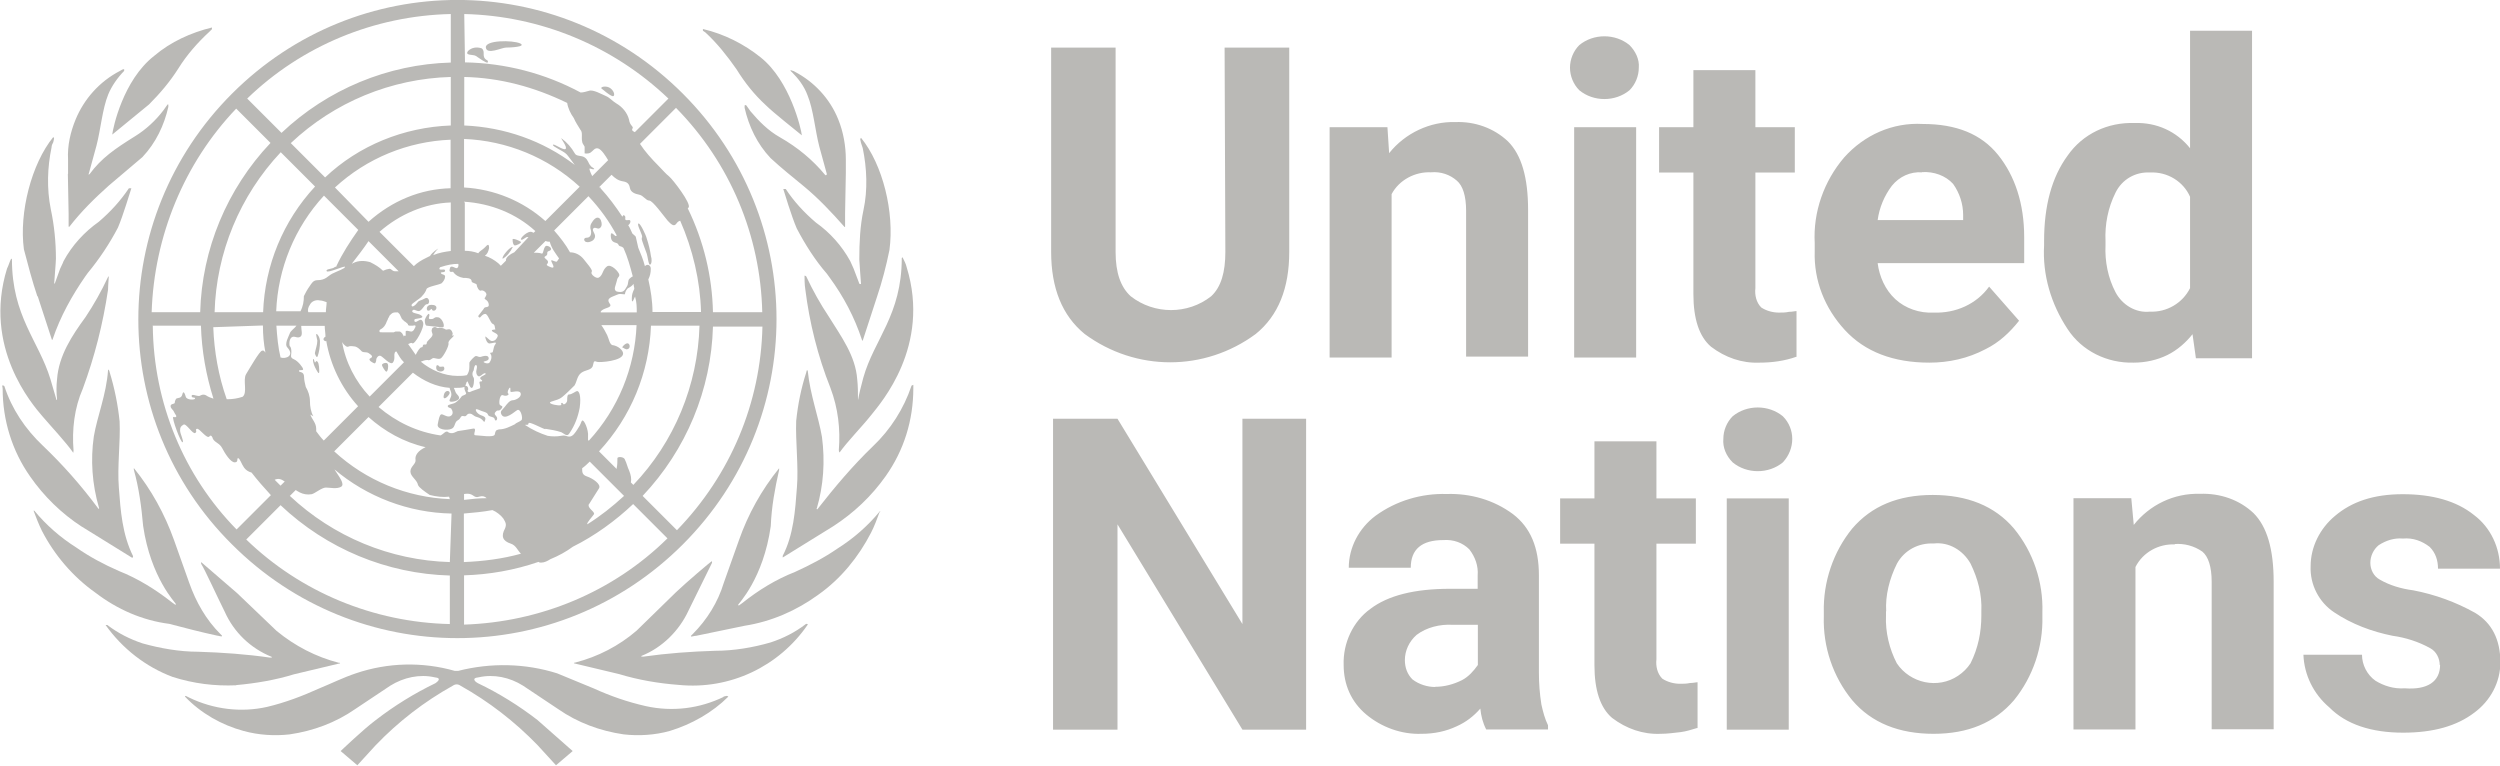 <?xml version="1.0" encoding="UTF-8"?>
<svg id="Layer_2" data-name="Layer 2" xmlns="http://www.w3.org/2000/svg" viewBox="0 0 131.88 40.39">
  <defs>
    <style>
      .cls-1 {
        fill: #bab9b6;
      }
    </style>
  </defs>
  <g id="Layer_1-2" data-name="Layer 1">
    <g>
      <path class="cls-1" d="M64.61,2.51h3.4v10.78c0,1.9-.57,3.36-1.77,4.33-2.7,1.99-6.32,1.99-9.02,0-1.19-.97-1.77-2.43-1.77-4.33V2.51h3.4v10.78c0,1.1.27,1.86.8,2.34,1.24.97,3.01.97,4.24,0,.53-.49.75-1.28.75-2.34l-.04-10.78ZM75.49,9.09c-.84-.04-1.68.4-2.08,1.15v8.62h-3.27V6.71h3.05l.09,1.37c.84-1.06,2.17-1.68,3.49-1.64,1.02-.04,2.03.31,2.78,1.02.71.71,1.06,1.9,1.06,3.62v7.73h-3.27v-7.69c0-.8-.18-1.33-.49-1.59-.35-.31-.84-.49-1.37-.44h0ZM82.82,3.57c0-.44.18-.88.49-1.19.75-.62,1.9-.62,2.65,0,.31.31.53.75.49,1.19,0,.44-.18.88-.49,1.19-.75.62-1.9.62-2.65,0-.31-.31-.49-.75-.49-1.19ZM86.31,6.71v12.15h-3.27V6.71h3.27ZM94.76,18.82c-.62.22-1.28.31-1.94.31-.93.04-1.81-.27-2.56-.84-.62-.53-.93-1.46-.93-2.78v-6.41h-1.81v-2.39h1.81v-3.01h3.27v3.01h2.08v2.39h-2.08v6.1c-.04.35.04.75.31,1.02.27.18.62.27.93.27.18,0,.35,0,.53-.04.18,0,.31-.04.4-.04v2.43ZM106.51,16.92c-.49.62-1.06,1.15-1.77,1.5-.93.49-1.94.71-2.96.71-1.9,0-3.4-.57-4.46-1.72-1.06-1.15-1.64-2.61-1.59-4.15v-.44c-.09-1.64.49-3.27,1.55-4.51,1.06-1.19,2.56-1.86,4.15-1.77,1.77,0,3.09.53,3.98,1.64.88,1.1,1.37,2.56,1.37,4.33v1.37h-7.73c.09.71.4,1.41.93,1.9.53.49,1.28.75,2.03.71,1.15.04,2.25-.44,2.92-1.37l1.59,1.81ZM101.39,9.09c-.62-.04-1.19.22-1.59.71-.4.53-.66,1.15-.75,1.81h4.51v-.27c0-.57-.18-1.15-.53-1.64-.4-.44-1.02-.66-1.64-.62ZM115.84,18.91l-.18-1.28c-.35.44-.8.84-1.33,1.1s-1.15.4-1.77.4c-1.41.04-2.74-.62-3.49-1.77-.88-1.33-1.33-2.87-1.24-4.42v-.22c0-1.86.4-3.36,1.24-4.51.8-1.15,2.12-1.77,3.54-1.72,1.15-.04,2.21.44,2.92,1.33V1.62h3.27v17.28h-2.96ZM111.07,12.94c-.04.84.13,1.72.53,2.48.35.66,1.06,1.1,1.81,1.02.88.04,1.72-.44,2.12-1.24v-4.82c-.35-.8-1.19-1.33-2.12-1.28-.75-.04-1.46.35-1.81,1.06-.4.8-.57,1.68-.53,2.56v.22ZM68.9,22.09v16.4h-3.36l-6.59-10.83v10.83h-3.4v-16.4h3.4l6.59,10.83v-10.83h3.36ZM78.4,38.48c-.18-.35-.27-.71-.31-1.1-.35.4-.75.71-1.24.93-.57.27-1.19.4-1.86.4-1.06.04-2.12-.35-2.92-1.02s-1.19-1.59-1.19-2.61c-.04-1.15.49-2.3,1.41-2.96.93-.71,2.34-1.06,4.2-1.06h1.46v-.71c.04-.49-.13-.97-.44-1.37-.35-.35-.84-.53-1.37-.49-1.15,0-1.72.49-1.72,1.46h-3.27c0-1.06.53-2.08,1.41-2.74,1.1-.8,2.43-1.19,3.76-1.15,1.24-.04,2.48.31,3.49,1.06.93.71,1.37,1.77,1.37,3.23v5.13c0,.57.04,1.1.13,1.68.09.4.18.75.35,1.1v.22h-3.27ZM75.71,36.23c.49,0,.97-.13,1.41-.35.35-.18.62-.49.84-.8v-2.12h-1.33c-.66-.04-1.37.13-1.9.53-.4.35-.62.84-.62,1.33,0,.4.13.75.4,1.02.35.27.8.4,1.19.4h0ZM89.54,38.4c-.31.09-.57.18-.88.22-.35.04-.71.09-1.06.09-.93.04-1.81-.27-2.56-.84-.62-.53-.93-1.46-.93-2.78v-6.41h-1.81v-2.39h1.81v-3.01h3.27v3.01h2.08v2.39h-2.08v6.1c-.04.35.04.75.31,1.02.27.18.62.27.93.27.18,0,.35,0,.53-.04.18,0,.31-.04.4-.04v2.43ZM90.91,23.15c0-.44.18-.88.49-1.19.75-.62,1.9-.62,2.65,0,.66.66.66,1.72,0,2.43-.75.62-1.9.62-2.65,0-.35-.35-.53-.8-.49-1.24ZM94.36,26.29v12.2h-3.27v-12.2h3.27ZM96.21,32.52v-.22c-.04-1.59.49-3.18,1.5-4.42,1.02-1.19,2.43-1.77,4.24-1.77s3.27.57,4.29,1.77c1.02,1.24,1.55,2.83,1.5,4.42v.22c.04,1.59-.49,3.18-1.5,4.42-1.02,1.19-2.43,1.77-4.24,1.77s-3.27-.57-4.29-1.77c-1.02-1.24-1.55-2.83-1.5-4.42h0ZM99.49,32.25v.22c-.04.88.18,1.77.57,2.52.71,1.06,2.17,1.37,3.23.66.27-.18.49-.4.66-.66.4-.8.57-1.64.57-2.52v-.22c.04-.88-.18-1.72-.57-2.52-.4-.71-1.15-1.15-1.94-1.06-.8-.04-1.55.35-1.94,1.06-.4.8-.62,1.68-.57,2.52h0ZM114.73,28.72c-.84-.04-1.68.4-2.08,1.19v8.57h-3.27v-12.2h3.05l.13,1.41c.84-1.06,2.12-1.68,3.49-1.64,1.06-.04,2.08.31,2.83,1.02.71.71,1.06,1.9,1.06,3.62v7.78h-3.27v-7.78c0-.8-.18-1.33-.49-1.59-.44-.31-.97-.44-1.46-.4h0ZM128.7,35.08c0-.35-.18-.71-.49-.88-.62-.35-1.33-.57-1.99-.66-1.1-.22-2.17-.62-3.09-1.24-.8-.53-1.28-1.46-1.24-2.43,0-1.02.49-1.99,1.28-2.65.88-.75,2.03-1.15,3.58-1.15s2.83.35,3.76,1.1c.88.66,1.37,1.72,1.37,2.83h-3.27c0-.44-.13-.84-.44-1.15-.4-.31-.88-.49-1.41-.44-.44-.04-.88.09-1.28.35-.27.22-.44.57-.44.93s.18.71.49.88c.53.31,1.15.49,1.77.57,1.15.22,2.25.62,3.27,1.19.88.53,1.33,1.41,1.33,2.61,0,1.06-.53,2.03-1.37,2.65-.93.71-2.17,1.06-3.76,1.06-1.68,0-3.01-.44-3.89-1.33-.84-.71-1.33-1.72-1.37-2.78h3.09c0,.53.27,1.06.71,1.37.44.27.97.44,1.55.4,1.19.09,1.86-.35,1.86-1.24h0Z"/>
      <g>
        <path class="cls-1" d="M38.18,36.76c-1.28.62-2.7.8-4.11.49-.97-.22-1.86-.53-2.74-.93l-1.94-.8c-1.68-.53-3.49-.57-5.22-.13h-.18c-1.72-.49-3.54-.44-5.22.13-.66.22-1.28.53-1.94.8-.88.4-1.81.75-2.74.97-1.37.31-2.83.13-4.11-.49l-.18-.09s-.04,0-.04.04c.84.88,1.94,1.5,3.09,1.81.8.22,1.64.27,2.43.18,1.24-.18,2.43-.62,3.45-1.33l1.86-1.24c.71-.44,1.55-.62,2.34-.44.44.04.09.27.04.31-1.1.53-2.17,1.19-3.14,1.94-.66.49-1.86,1.64-1.86,1.64l.88.75.97-1.06c1.19-1.24,2.56-2.3,4.07-3.14.13-.09.27-.09.4,0,1.5.84,2.87,1.9,4.07,3.14l.97,1.06.88-.75-1.86-1.64c-.97-.75-2.03-1.41-3.14-1.94-.09-.04-.4-.27.04-.31.8-.18,1.64,0,2.34.44l1.86,1.24c1.02.71,2.21,1.15,3.45,1.33.8.09,1.64.04,2.43-.18,1.15-.35,2.25-.97,3.09-1.81,0,0-.04-.04-.09-.04l-.18.04M42.51,32.92c-.57.44-1.19.75-1.86.97-.93.27-1.94.44-2.92.44-1.28.04-2.52.13-3.8.31-.09,0-.13,0-.09-.04,1.1-.44,1.99-1.33,2.48-2.39l1.24-2.52v-.09c-.09.04-1.33,1.1-1.9,1.64l-2.08,2.03c-.93.8-2.03,1.37-3.23,1.68h-.04l-.04.04,2.39.57c1.02.31,2.08.49,3.14.57,2.7.27,5.3-.97,6.81-3.18,0-.04-.04-.04-.09-.04M46.4,26.99c-.62.75-1.37,1.41-2.21,1.94-.71.49-1.46.88-2.25,1.24-1.02.4-1.94.97-2.78,1.64l-.18.13s-.04,0-.04-.04,1.33-1.37,1.72-4.15c.04-1.02.22-1.99.44-2.96v-.09c-.93,1.15-1.64,2.43-2.12,3.8l-.8,2.25c-.31,1.02-.88,1.94-1.64,2.7l-.09.09v.04c.09,0,.18-.04.27-.04l2.56-.53c1.41-.22,2.74-.8,3.89-1.64,1.19-.84,2.12-1.99,2.78-3.27.18-.35.31-.71.44-1.06.09-.09.04-.09,0-.04M48.08,20.36c-.4,1.19-1.1,2.3-2.03,3.18-1.06,1.02-2.03,2.17-2.92,3.31,0,.04-.09,0-.04-.04.35-1.19.44-2.48.27-3.76-.18-1.06-.62-2.21-.75-3.49l-.04-.04s-.04.09-.04.13c-.27.84-.44,1.68-.53,2.56-.04,1.06.13,2.43.04,3.49-.09,1.24-.18,2.52-.75,3.62v.09l2.65-1.64c1.1-.71,2.03-1.59,2.78-2.65.97-1.37,1.46-2.96,1.46-4.64v-.18s-.09.04-.09.04"/>
        <path class="cls-1" d="M45.26,21.07s.04,0,0,0c0,.04,0,0,0,0,0-.35,0-.71-.04-1.06-.09-1.24-.84-2.25-1.5-3.31-.44-.66-.84-1.37-1.19-2.12,0,0-.04-.04-.09-.04,0,.09,0,.49.04.71.22,1.77.66,3.54,1.33,5.22.4,1.06.53,2.17.44,3.27q0,.09.04.13c.4-.57,1.19-1.37,1.68-1.99s3.14-3.62,1.86-7.78c-.04-.18-.13-.35-.22-.53l-.04.04c0,3.01-1.46,4.29-2.03,6.32-.13.49-.22.84-.27,1.15M45.3,14.88l-.27-.71-.18-.4c-.44-.8-1.06-1.5-1.81-2.03-.62-.53-1.15-1.1-1.59-1.77h-.13c.04.13.44,1.46.71,2.08.44.84.97,1.68,1.59,2.39l.13.18c.75,1.02,1.33,2.12,1.72,3.31,0,.04.04.04.04.04l.75-2.3c.27-.8.49-1.64.66-2.48.27-1.99-.35-4.51-1.5-5.92,0,0-.04.04-.04.09l.04.18.09.27c.22,1.06.27,2.21.04,3.27-.18.84-.22,1.72-.22,2.61,0,.13.09,1.24.09,1.28s-.04,0-.09,0M41.76,3.79c.35.35.66.75.84,1.24.31.75.4,1.86.62,2.7l.4,1.46s-.04.09-.09.04c-.66-.8-1.46-1.46-2.39-1.99-.62-.35-1.1-.84-1.55-1.37l-.22-.31s-.04-.04-.09,0v.13c.22.97.66,1.9,1.37,2.65.57.53,1.19,1.02,1.77,1.5.75.62,1.46,1.37,2.12,2.12,0,0,.04.04.04,0v-.71l.04-2.12v-.71c0-.71-.13-1.46-.4-2.12-.44-1.1-1.28-1.99-2.3-2.52-.04-.04-.13-.04-.22-.09,0,0,0,.04.04.09M37.21,1.71c.62.57,1.15,1.24,1.64,1.94.44.71.93,1.33,1.55,1.9.4.4,1.59,1.33,1.9,1.59-.04-.35-.62-2.87-2.17-4.11-.88-.71-1.94-1.24-3.05-1.5v.09l.13.09M12.46,36.14c1.02-.09,2.08-.27,3.05-.57l2.39-.57h.04s0-.04-.04-.04h-.04c-1.19-.31-2.3-.88-3.27-1.68l-2.08-1.99-1.9-1.64v.09c.18.27.84,1.72,1.24,2.52.49,1.1,1.37,1.94,2.48,2.39.04.04,0,.04-.09.04-1.24-.18-2.52-.27-3.8-.31-.97,0-1.99-.18-2.92-.44-.66-.22-1.28-.53-1.86-.97h-.09c.88,1.24,2.12,2.21,3.54,2.74,1.1.35,2.21.49,3.36.44M11.44,33.53c.09,0,.13.04.27.04v-.04l-.09-.09c-.75-.75-1.28-1.68-1.64-2.7l-.8-2.25c-.49-1.37-1.19-2.65-2.12-3.8v.09c.27.97.4,1.94.49,2.96.4,2.74,1.72,4.07,1.72,4.11s0,.09-.04.04l-.18-.13c-.84-.66-1.77-1.24-2.78-1.64-.8-.35-1.55-.75-2.25-1.24-.84-.53-1.59-1.19-2.21-1.94h-.04c.13.35.27.71.44,1.06.66,1.28,1.64,2.43,2.83,3.27,1.15.88,2.48,1.46,3.89,1.64.84.22,1.68.44,2.52.62M4.33,27.79l2.65,1.64s.04-.04.04-.09c-.57-1.15-.66-2.39-.75-3.62-.09-1.1.09-2.43.04-3.49-.09-.88-.27-1.77-.53-2.61,0-.04-.04-.09-.04-.13l-.04.04h0c-.09,1.28-.57,2.43-.75,3.49-.18,1.24-.09,2.52.27,3.76.04.04-.04.09-.04.04-.88-1.19-1.86-2.3-2.92-3.31-.93-.88-1.64-1.94-2.03-3.14,0,0-.04-.04-.09-.04s0,.09,0,.18c0,1.64.49,3.27,1.46,4.64.71,1.02,1.64,1.94,2.74,2.65M3.84,23.9s.04-.04.04-.13c-.09-1.1.04-2.25.49-3.27.62-1.68,1.06-3.4,1.33-5.22,0-.22.04-.62.04-.71t-.04.04c-.35.75-.75,1.46-1.19,2.12-.71.97-1.41,2.03-1.5,3.27-.04.35-.04.71,0,1.06,0,0,0,.04-.04.04v-.04l-.31-1.06c-.62-2.03-2.03-3.31-2.03-6.32l-.04-.04c-.09.18-.13.35-.22.53-1.28,4.15,1.33,7.16,1.86,7.78s1.24,1.37,1.64,1.94M1.99,15.63l.75,2.3s.04,0,.04-.04c.4-1.19,1.02-2.3,1.72-3.31l.13-.18c.62-.75,1.15-1.55,1.59-2.39.27-.62.66-1.94.71-2.08h-.13c-.44.66-.97,1.24-1.59,1.77-.75.53-1.41,1.24-1.86,2.08-.04.13-.13.27-.18.4l-.27.75s-.04.09-.04,0,.09-1.1.09-1.28c0-.88-.09-1.77-.27-2.61-.22-1.1-.18-2.21.04-3.27,0-.09.04-.18.09-.27,0-.04.04-.13.04-.18s0-.04-.04-.09c-1.15,1.41-1.81,3.98-1.55,5.92.22.84.44,1.68.71,2.48M3.58,9.18l.04,2.12v.66s.04,0,.04,0c.62-.8,1.33-1.5,2.08-2.17l1.77-1.5c.71-.75,1.15-1.68,1.37-2.65v-.13h-.04l-.22.31c-.4.53-.93,1.02-1.5,1.37-1.06.66-1.77,1.15-2.39,1.99-.04.04-.09.04-.04-.04l.4-1.46c.22-.84.31-1.94.62-2.7.18-.44.49-.88.84-1.24v-.09c-.09,0-.13.04-.22.09-1.1.57-1.9,1.5-2.34,2.56-.27.66-.44,1.37-.4,2.12v.75M5.92,7.1h0l1.94-1.59c.57-.57,1.1-1.19,1.55-1.9.44-.71,1.02-1.37,1.64-1.94l.13-.13v-.09c-1.1.27-2.17.75-3.05,1.5-1.64,1.28-2.17,3.8-2.21,4.15M23.69,20.81c.13-.18-.18-.31-.27,0s.13.22.27,0M27.05,13.03c-.13-.04-.62.53-.53.62.22-.13.4-.35.53-.62M27.13,12.94c.09.04.4-.13.35-.18s-.44-.22-.44-.13c0,.18.04.27.09.31M33.1,18.42c.18-.04.13-.31,0-.31s-.31.22-.27.22.18.13.27.09M30.94,12.54c-.13,0-.18.13-.04.22.13.04.22,0,.31-.04s.18-.13.18-.27-.18-.31-.09-.4.22.04.31,0,.13-.13.13-.22-.04-.35-.22-.35-.35.35-.35.35c-.04.09-.04.22,0,.31.04.18,0,.4-.22.4"/>
        <path class="cls-1" d="M33.85,12.59c0,.09.22.66.27.8s.09.62.18.57.09-.31.04-.44c-.04-.31-.13-.66-.22-.93-.04-.18-.35-.84-.44-.8s.13.44.18.62-.04.09,0,.18M32.31,5.07c.13.04.13-.22-.09-.4s-.57-.09-.49,0c.18.13.35.31.57.4M25.68,3.17c-.31-.18-.04-.44-.27-.62-.27-.09-.53-.04-.71.13-.22.27.27.18.4.27s.57.4.62.35,0-.13-.04-.13M27.44,2.29c-.4-.18-1.86-.18-1.81.22s.84,0,1.06,0,1.1-.04.75-.22M23.42,19.35c-.09-.04-.22.04-.27-.04s-.13-.04-.13,0-.04.13.04.22c.09.09.27.09.35,0,.04-.04.04-.13,0-.18M22.58,16.39c.13,0,.13-.09.18-.09s0,.09.13.09.27-.31-.13-.31c-.31,0-.27.31-.18.31M23.11,16.74c-.22-.04-.18.09-.35.09-.27.04-.04-.18-.13-.27-.04-.04-.18.18-.22.31,0,.09,0,.27.09.31l.84.09c.18,0,0-.49-.22-.53M20.37,19.61c.09,0,.13-.27.09-.4s-.31-.04-.31.04.18.35.22.35M16.84,19.61c0-.09,0-.44-.09-.53s-.09.04-.13.04-.04-.18-.09-.18,0,.27.09.44.22.44.22.22M16.75,18.82c.09-.27.13-.53.13-.8,0-.22-.13-.4-.18-.4s0,.13.04.35c0,.22-.09.44-.13.66,0,.04.09.27.13.18"/>
        <path class="cls-1" d="M12.24,28.72c6.59,6.59,17.19,6.59,23.78,0,6.59-6.59,6.59-17.19,0-23.78-6.59-6.59-17.19-6.59-23.78,0-6.59,6.59-6.59,17.24,0,23.78M8.04,17.18h2.56c.04,1.33.27,2.61.66,3.85-.13-.04-.27-.09-.4-.18-.18-.09-.31.04-.35.04-.18,0-.4-.13-.4,0s.18.04.18.13-.44.09-.49-.09-.13-.35-.18-.13-.22.18-.31.22c-.04.04-.09.13-.09.22s-.22.04-.22.18.13.18.18.31.18.22.09.27-.04-.04-.13,0,.4,1.37.49,1.33-.13-.44-.13-.62.04-.22.18-.31.49.53.62.44-.04-.18.09-.22.53.57.66.4c.09-.13.18.09.18.13.13.22.35.22.49.49s.44.75.66.75.09-.22.18-.22.18.31.31.49c.09.13.22.22.4.27.31.4.66.8,1.02,1.19l-1.81,1.81c-2.78-2.83-4.38-6.67-4.42-10.74M22.67,13.51l-.18.09c-.27.13-.49.27-.66.44l-1.81-1.81c1.06-.93,2.39-1.5,3.76-1.55v2.56c-.31.04-.62.09-.93.22.09-.18.27-.35.27-.35,0,0-.31.18-.44.4M21.3,17.71s0,.04,0,0v.09c0-.09-.04-.13-.09-.22-.04-.04-.09-.09-.13-.09h-.22l-.09.04h-.62c-.09,0-.13,0-.13-.04-.04-.18.22-.04.4-.57.04-.04.04-.13.09-.18l.04-.09.04-.04.04-.04c.09-.09.18-.09.27-.09h.09l.09.09.13.27s.09.04.09.09c.09.04.13.09.18.13l.04.04v.04s.04.04.09.04h.18c.09-.04.09,0,.13,0v.04s0,.04-.04.09c0,.04-.04.04-.04.09-.04.04-.09.09-.13.09-.09,0-.18-.04-.22-.04s-.09,0-.09.04v.22M16.53,21.96c-.13-.22-.18-.53-.18-.8s-.09-.53-.22-.75c-.04-.18-.09-.35-.09-.53,0-.31-.27-.22-.27-.31s.22,0,.22-.09-.27-.44-.49-.53-.13-.22-.13-.35,0-.27-.09-.35c-.04-.18,0-.49.22-.49.09,0,.22.09.35,0s.04-.35.04-.57h1.24c0,.18.04.4.04.57-.09.04-.13.13-.09.18.04.04.09.09.13.04.22,1.28.8,2.48,1.68,3.45l-1.81,1.81c-.13-.13-.27-.31-.4-.49v-.13c0-.31-.22-.49-.31-.75M14.8,18.86c-.13-.53-.18-1.1-.22-1.68h1.06c-.09.13-.31.27-.35.4s-.31.57-.13.75c.4.44-.09.62-.35.53M15.02,25.4l-.22.22-.31-.31c.18-.09.35-.04.53.09M17.76,14.04s-.04.04-.09.04c-.13.13-.49.09-.44.22s.97-.31.97-.22-.4.22-.66.35-.35.35-.8.35c-.22,0-.31.18-.4.31-.13.18-.22.35-.31.53,0,.27-.04.53-.18.8h-1.28c.09-2.25.97-4.42,2.52-6.1l1.81,1.81c-.44.62-.84,1.24-1.15,1.9M19.44,12.72l1.59,1.59h-.18c-.18,0-.18-.13-.31-.13-.27.04-.31.13-.35.09-.18-.18-.4-.31-.66-.44-.31-.09-.62-.09-.88.04-.04,0-.04.04-.09.04.31-.4.62-.8.88-1.19M17.23,15.94c0,.18-.04.35-.04.53h-.93c-.04-.13,0-.27.09-.4.09-.18.31-.27.53-.22.09,0,.22.04.35.09M18.03,18.02l.09.13c.09.09.18.18.27.13s.31,0,.35,0c.13.04.22.13.31.22.09.13.27.04.4.13s.27.18.09.27.18.27.22.27.09-.09.09-.22c0-.04.09-.22.22-.18s.53.53.66.35.04-.4.09-.49c0-.04.04-.09.09-.09.13.22.22.4.4.57l-1.81,1.81c-.75-.8-1.28-1.81-1.46-2.92M19.44,11.7l-1.77-1.81c1.68-1.55,3.85-2.43,6.1-2.52v2.56c-1.59.04-3.09.66-4.33,1.77M17.15,9.36l-1.81-1.81c2.3-2.17,5.3-3.4,8.44-3.49v2.56c-2.48.09-4.86,1.06-6.63,2.74M16.62,9.84c-1.68,1.81-2.65,4.15-2.74,6.63h-2.56c.09-3.14,1.33-6.14,3.49-8.44l1.81,1.81ZM13.87,17.18c0,.49.04.93.13,1.41-.04,0-.04-.13-.18-.09s-.62.88-.84,1.24c-.18.31.09.97-.18,1.19-.27.09-.53.13-.8.13h-.04c-.44-1.24-.66-2.52-.71-3.8l2.61-.09ZM23.73,32.92c-4.02-.09-7.87-1.68-10.74-4.46l1.81-1.81c2.43,2.3,5.61,3.62,8.93,3.71v2.56ZM23.73,29.65c-3.14-.09-6.14-1.33-8.44-3.49l.31-.31s.13.09.22.13c.18.09.4.13.62.09.18-.04.53-.35.75-.35s.57.09.8-.04-.13-.57-.27-.8c-.04-.04-.04-.09-.09-.13,1.72,1.46,3.93,2.3,6.19,2.34l-.09,2.56ZM23.73,26.33c-2.25-.09-4.42-.97-6.1-2.52l1.81-1.81c.84.75,1.86,1.33,3.01,1.59-.4.18-.57.44-.53.66s-.27.35-.27.62.35.44.4.71c.04.13.35.35.62.53.35.09.71.13,1.02.09l.04.13ZM23.64,22.79c-.13-.09-.22.09-.4.18-1.24-.18-2.34-.71-3.27-1.5l1.81-1.81c.57.44,1.24.75,1.94.8,0,.09.09.18.09.35s-.13.27-.09.35.44,0,.49-.13-.13-.22-.18-.35c-.04-.09-.04-.13-.09-.22h.13c.13,0,.27,0,.4-.04.04,0,.09-.04.09-.09s.04-.09.04-.13.04-.04.04-.09h0l.04.04c.04.09.13.35.22.31s.13-.44.09-.53c-.09-.13-.09-.27,0-.4,0-.04.04-.31.13-.27s0,.27,0,.35c0,.13.09.31.22.22.09-.04.18-.18.27-.13s-.22.13-.27.22.13.13.09.18-.09,0-.13.04.09.31,0,.35-.4.13-.49.18-.18-.04-.13-.09,0-.22-.09-.22-.09.04-.09.13.09.22.09.27-.13.09-.22.13c-.09.13-.22.27-.35.35s-.4.09-.4.18.13.09.18.13c.09.13.13.31-.04.4s-.4-.13-.49-.09-.13.27-.18.53.49.35.75.22c.18-.09.13-.35.31-.44s.13-.27.31-.22.13-.13.31-.13.18.13.4.18c.35.09.35.35.4.22s.09-.22-.18-.31-.4-.4-.18-.31c.27.13.49.13.53.27s.31.09.35.22c.04.22.22,0,.09-.13s-.09-.18,0-.27.13.04.27-.13-.04-.13-.09-.22,0-.57.18-.49.35-.04.27-.09.04-.31.09-.31,0,.18.04.22.49-.13.53.09-.31.35-.4.35c-.18,0-.31.18-.44.35s-.27.22-.18.4.27.13.44.04.31-.22.4-.27c.18-.09.31.44.22.53s-.27.13-.35.22c-.27.13-.53.27-.84.27-.18.04-.18.09-.22.27s-.84.04-1.02.04.13-.4-.13-.35-.53.09-.8.13c-.04,0-.31.22-.53.04M25.98,26.91c.22.09.44.27.57.44.13.22.18.31.09.53-.22.4-.13.66.31.8.27.09.35.35.53.53-.97.27-1.99.4-3.01.44v-2.56c.49-.04,1.02-.09,1.5-.18M24.48,26.37v-.31c.57-.09.44.27.84.13.13-.04.27,0,.35.09-.4,0-.8.04-1.19.09M24.48,32.96v-2.61c1.33-.04,2.65-.27,3.93-.71.04.04.09.04.13.04.18,0,.35-.09.49-.18.44-.18.84-.4,1.19-.66,1.15-.57,2.25-1.37,3.18-2.25l1.81,1.81c-2.87,2.83-6.72,4.42-10.74,4.55M31.64,9.84l.62-.62c.18.18.35.31.62.35.22.04.31.13.35.35s.27.31.49.35.35.31.53.31.75.8.97,1.06c.13.13.31.35.44.18s.13-.13.22-.18c.66,1.5,1.06,3.18,1.1,4.82h-2.56c0-.57-.09-1.15-.22-1.72.09-.18.13-.35.13-.57,0-.18-.18-.27-.31-.13-.09-.35-.22-.66-.35-.97-.04-.18-.09-.4-.13-.57,0-.04-.09-.09-.18-.18-.09-.18-.13-.31-.22-.44.13-.09.18-.31,0-.27-.27.04-.09-.13-.18-.22s-.09,0-.13.04c-.35-.53-.71-1.02-1.15-1.5v-.04c-.09,0-.09-.04-.04-.04M33.19,24.83c-.09-.18-.13-.4-.22-.57-.04-.18-.4-.18-.4-.09,0,.18,0,.35-.04.53v.04l-.93-.93c1.68-1.81,2.65-4.15,2.74-6.63h2.56c-.09,3.14-1.33,6.14-3.49,8.4l-.13-.13c.04-.18,0-.4-.09-.62M31.07,26.6c.13-.22.4-.62.53-.84s-.35-.53-.62-.62-.27-.22-.27-.44c.13-.09.27-.22.4-.35l1.81,1.81c-.62.57-1.24,1.06-1.94,1.5-.04-.09.27-.4.35-.53s-.35-.31-.27-.53M32.17,16.03c-.22-.31.09-.35.4-.49.18-.09.4.04.4-.04s.09-.27.18-.31.22-.13.27-.22c0,.09.04.18.04.27-.09.18-.13.31-.13.49,0,.13,0,.31.13,0,0-.04.04-.04.04-.09.09.31.09.57.09.84h-1.9v-.04c.13-.22.62-.18.49-.4M32.53,12.41s0,.04-.04.04c-.04.04-.27-.31-.27-.04s.09.35.27.4.09.13.22.18c.04,0,.13.04.18.09.22.49.35.97.49,1.5-.09.04-.13.09-.18.13-.09.09-.04.27-.13.4-.13.22-.18.35-.53.27-.22-.09-.04-.35,0-.57s.13-.18.13-.31-.44-.62-.66-.44c-.22.18-.18.35-.35.53-.09.09-.18.09-.31,0s-.18-.18-.13-.27-.31-.49-.44-.66c-.18-.22-.44-.35-.71-.35-.22-.4-.53-.8-.84-1.15l1.81-1.81c.62.66,1.1,1.33,1.5,2.08M29.48,13.65l-.09.13c-.04.09-.27-.09-.31-.04s.31.49-.04.35-.13-.13-.13-.27-.31-.22-.13-.31,0-.22.18-.27.13-.22-.09-.27-.18.49-.31.4c-.13-.04-.27-.04-.4-.04l.62-.62c.09.04.13.04.22.04.09.35.31.62.49.88M28.77,22.62c.27.04.57.09.84.18.18.09.31.27.44.04.27-.4.44-.84.53-1.33.09-.66-.04-.88-.13-.88s-.27.18-.44.18c-.09,0-.09.18-.09.31s-.18.27-.22.18-.13-.04-.09.04-.35.04-.53-.04c-.27-.13.31-.13.57-.35.22-.18.44-.4.66-.62.13-.22.13-.49.35-.66s.57-.13.62-.4.09-.22.22-.18,1.37-.04,1.37-.44c0-.18-.27-.4-.53-.44-.18,0-.22-.35-.31-.53s-.18-.35-.31-.53h1.86c-.09,2.25-.97,4.42-2.52,6.1l-.04-.04v-.18c.04-.35-.22-.93-.31-.84s0,.09-.27.49c-.09.13-.22.35-.4.35s-.18-.09-.44-.04c-.22.04-.49.04-.71,0-.4-.13-.8-.31-1.19-.57.04-.04.18.04.18-.09s.71.27.88.31M35.71,27.97l-1.81-1.81c2.3-2.43,3.62-5.61,3.71-8.93h2.61c-.09,4.02-1.68,7.82-4.51,10.74M40.22,16.47h-2.61c-.04-1.9-.49-3.76-1.33-5.48l.04-.04c.18-.18-.84-1.5-1.02-1.64s-.35-.35-.57-.57c-.35-.35-.71-.75-.97-1.15l1.9-1.9c2.87,2.92,4.46,6.76,4.55,10.78M24.48.74c4.02.09,7.87,1.68,10.78,4.46l-1.77,1.77c-.09-.04-.18-.09-.13-.18.09-.13-.13-.13-.18-.49-.09-.35-.35-.66-.66-.84-.22-.13-.35-.31-.57-.4s-.66-.35-.88-.27c-.13.04-.31.09-.44.09-1.9-1.02-3.98-1.55-6.1-1.59l-.04-2.56ZM24.48,4.06c1.9.04,3.71.53,5.44,1.37.04.27.18.57.35.8.09.22.22.4.35.62.13.13.04.4.09.62,0,.09.09.18.13.27v.35s.18.04.31-.04.22-.27.4-.22.4.4.53.62l-.84.84c-.09-.18-.18-.4-.13-.4s.13.04.18.04c.18,0-.13-.13-.13-.18-.13-.13-.13-.31-.31-.44s-.44-.04-.53-.22c-.18-.31-.4-.57-.71-.8-.04,0,.35.49.22.57s-.62-.31-.66-.22.53.31.71.49c.09.09.27.35.44.57-1.68-1.28-3.71-1.99-5.83-2.08v-2.56ZM24.48,7.33c2.25.09,4.42.97,6.1,2.52l-1.81,1.81c-1.19-1.06-2.7-1.68-4.29-1.77v-2.56ZM24.48,10.64c1.41.09,2.74.62,3.76,1.55l-.09.09-.09-.04c-.22-.09-.66.35-.57.4s.27-.18.35-.13h.04l-.75.8c-.22.09-.44.27-.44.4v.04l-.27.27-.13-.13c-.22-.18-.44-.31-.71-.4.13-.09.18-.22.22-.4,0-.27-.09-.18-.22-.04s-.27.18-.35.31c-.22-.09-.49-.13-.71-.13v-2.56h-.04ZM24.17,13.91c.04.09,0,.18-.04.22h0c-.09.09-.35-.22-.4.04-.09.27.18.13.18.18.13.18.31.27.53.31.18,0,.44,0,.44.18,0,.09.22.09.27.18,0,.13.13.35.22.31s.22.04.27.13,0,.13-.04.22c-.13.13.13.09.18.35s-.22.09-.27.27c-.09.13-.18.22-.27.35-.04.04.04.13.09.09s.13-.18.27-.18.27.49.4.53.09.22.13.27-.22,0-.18.09.31.13.31.27c-.04.13-.13.27-.31.27-.13,0-.35-.31-.35-.22s.09.35.22.35.44-.13.31.04-.09.44-.18.44-.13,0-.04.13c.04.13,0,.27-.09.4-.09.09-.31,0-.31-.04s.27-.04.27-.18-.13-.18-.4-.09c-.13.04-.18-.04-.27-.04s-.35.31-.35.35c0,.04,0,.13,0,.22,0,.18-.04.31-.13.44-.18.04-.31.04-.49.04-.71,0-1.41-.31-1.94-.75.09-.04.22-.09.35-.09.13.04.18-.04.27-.09s.31.09.44,0,.44-.66.4-.8.31-.35.27-.4-.09.04-.09,0,.09-.04,0-.22-.22-.09-.31-.09c-.13-.09-.35-.13-.4-.09s-.18-.09-.22-.04c-.04,0-.13.04-.13.13-.04.09.04.18.04.27-.04.18-.31.31-.31.44s-.13.04-.18.09,0,.13-.09.13-.22.22-.31.4c-.13-.18-.27-.4-.4-.57.09-.04.18-.09.22-.04.13.09.66-.84.57-1.1s-.22-.09-.35-.04-.13-.09-.09-.13.62-.04.31-.22c-.13-.09-.49-.09-.44-.22s.22,0,.27,0c.22.09.35-.35.49-.35.22,0,.13-.44-.09-.31s-.31.09-.4.22-.31.31-.31.13c0-.09.49-.35.57-.49.09-.09.18-.22.22-.35s.66-.22.8-.31c.09-.09.18-.22.18-.35s-.18-.09-.22-.18.22,0,.22-.13-.22,0-.31-.09t.04-.09c.4-.13.66-.18.97-.18h.09M23.78.74v2.56c-3.31.09-6.5,1.41-8.93,3.71l-1.81-1.81C15.91,2.42,19.75.83,23.78.74M12.46,5.73l1.81,1.81c-2.3,2.43-3.62,5.61-3.71,8.93h-2.56c.13-4.02,1.72-7.87,4.46-10.74"/>
      </g>
    </g>
  </g>
</svg>